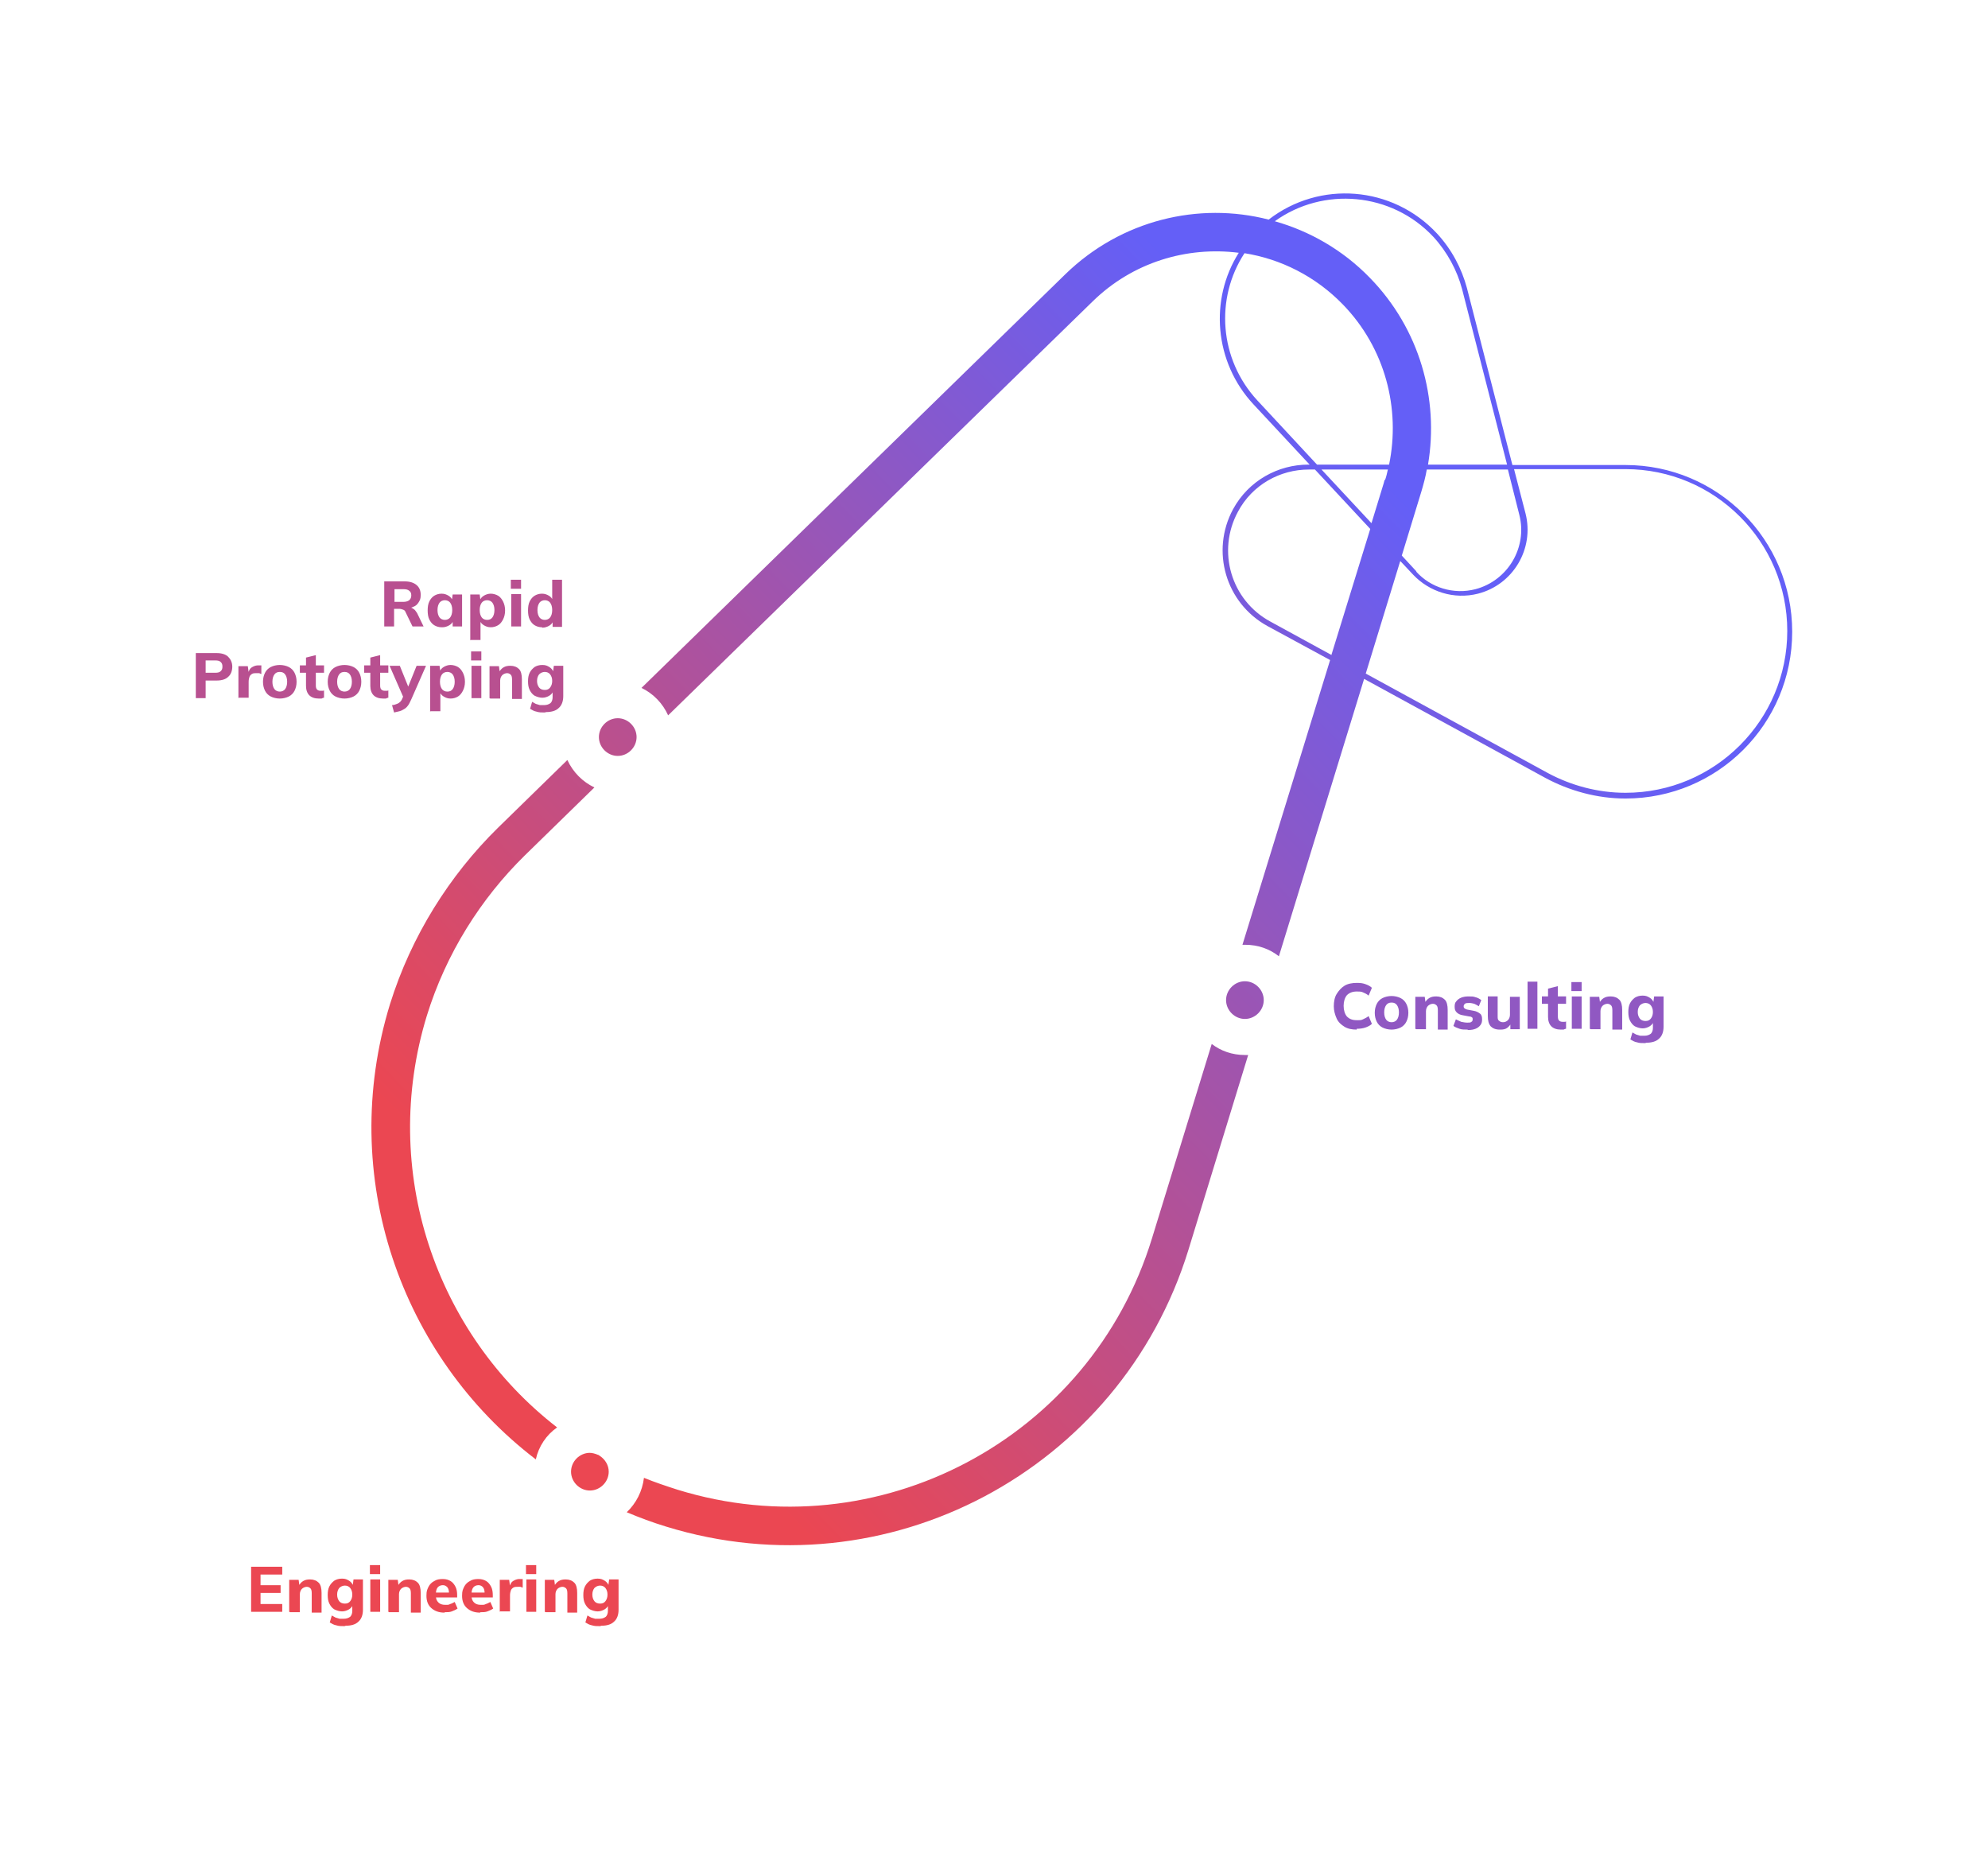 <?xml version="1.0" encoding="UTF-8"?><svg id="Ebene_1" xmlns="http://www.w3.org/2000/svg" xmlns:xlink="http://www.w3.org/1999/xlink" viewBox="0 0 485.3 457.2"><defs><style>.cls-1{fill:#b85090;}.cls-2{fill:#9058c2;}.cls-3{fill:url(#Unbenannter_Verlauf_3);fill-rule:evenodd;}.cls-4{fill:#eb4752;}</style><linearGradient id="Unbenannter_Verlauf_3" x1="-1246.9" y1="3574" x2="-1470.9" y2="3356.2" gradientTransform="translate(1593.3 3699.5) scale(1 -1)" gradientUnits="userSpaceOnUse"><stop offset="0" stop-color="#645ff7"/><stop offset=".9" stop-color="#eb4752"/></linearGradient></defs><path class="cls-4" d="M61.3,393.4v-11h7.6v1.9h-5.3v2.6h4.9v1.9h-4.9v2.7h5.3v1.9h-7.6ZM70.6,393.4v-5.8c0-.3,0-.7,0-1,0-.4,0-.7,0-1h2.3l.2,1.5h-.2c.3-.5.6-.9,1.1-1.2.5-.3,1-.4,1.7-.4.9,0,1.6.3,2.1.8.5.5.7,1.4.7,2.5v4.8h-2.4v-4.7c0-.6-.1-1-.3-1.2-.2-.2-.5-.4-.9-.4s-.9.2-1.2.5c-.3.3-.5.8-.5,1.3v4.4h-2.4ZM84.1,396.9c-.8,0-1.4,0-2-.2-.6-.1-1.1-.4-1.6-.7l.5-1.7c.3.2.6.3.9.5.3.1.7.2,1,.3.4,0,.7,0,1,0,.7,0,1.2-.2,1.6-.5.3-.3.5-.8.5-1.4v-1.6h.2c-.2.5-.5.9-1,1.2-.5.3-1.1.5-1.7.5s-1.3-.2-1.9-.5c-.5-.3-.9-.8-1.2-1.4-.3-.6-.4-1.3-.4-2.1s.1-1.5.4-2.1c.3-.6.7-1,1.2-1.4.5-.3,1.1-.5,1.9-.5s1.2.2,1.7.5c.5.3.8.7,1,1.2h-.1c0,0,.2-1.5.2-1.5h2.3c0,.3,0,.7,0,1,0,.3,0,.7,0,1v5.4c0,1.3-.4,2.3-1.1,2.9-.7.7-1.8,1-3.1,1ZM84.2,391.4c.6,0,1-.2,1.3-.6.3-.4.5-.9.5-1.6s-.2-1.2-.5-1.6c-.3-.4-.8-.6-1.3-.6s-1,.2-1.4.6c-.3.4-.5.9-.5,1.6s.2,1.2.5,1.6c.3.4.8.6,1.4.6ZM90.4,393.4v-7.9h2.4v7.9h-2.4ZM90.3,384.2v-2.2h2.5v2.2h-2.5ZM94.8,393.4v-5.8c0-.3,0-.7,0-1,0-.4,0-.7,0-1h2.3l.2,1.5h-.2c.3-.5.6-.9,1.1-1.2s1-.4,1.7-.4c.9,0,1.6.3,2.1.8.5.5.7,1.4.7,2.5v4.8h-2.4v-4.7c0-.6-.1-1-.3-1.2-.2-.2-.5-.4-.9-.4s-.9.2-1.2.5c-.3.3-.5.8-.5,1.3v4.4h-2.4ZM108.5,393.6c-1.4,0-2.4-.4-3.2-1.1-.8-.7-1.2-1.7-1.2-3s.2-1.5.5-2.2c.3-.6.8-1.1,1.4-1.4.6-.4,1.3-.5,2.1-.5s1.4.2,1.9.5c.5.3.9.8,1.2,1.4.3.6.4,1.3.4,2.1v.5h-5.5v-1.2h3.8l-.3.2c0-.7-.1-1.1-.4-1.5-.3-.3-.6-.5-1.1-.5s-1,.2-1.3.6c-.3.4-.4,1-.4,1.7v.2c0,.8.2,1.3.6,1.7.4.4.9.6,1.7.6s.8,0,1.2-.2c.4-.1.7-.3,1.1-.5l.7,1.6c-.4.3-.9.5-1.4.7-.5.2-1.1.2-1.7.2ZM117.2,393.6c-1.4,0-2.4-.4-3.2-1.1-.8-.7-1.2-1.7-1.2-3s.2-1.5.5-2.2c.3-.6.8-1.1,1.4-1.4.6-.4,1.3-.5,2.1-.5s1.4.2,1.9.5c.5.3.9.8,1.2,1.4.3.6.4,1.3.4,2.1v.5h-5.5v-1.2h3.8l-.3.2c0-.7-.1-1.1-.4-1.5-.3-.3-.6-.5-1.1-.5s-1,.2-1.3.6c-.3.4-.4,1-.4,1.7v.2c0,.8.2,1.3.6,1.7.4.4.9.6,1.7.6s.8,0,1.2-.2c.4-.1.7-.3,1.1-.5l.7,1.6c-.4.3-.9.5-1.4.7-.5.2-1.1.2-1.7.2ZM122,393.4v-5.8c0-.3,0-.7,0-1,0-.4,0-.7,0-1h2.3l.3,2.3h-.4c.1-.6.3-1,.5-1.4.2-.4.5-.6.9-.8.4-.2.8-.3,1.2-.3s.4,0,.5,0c.1,0,.2,0,.3,0v2.1c-.2,0-.4-.2-.6-.2-.1,0-.3,0-.6,0-.4,0-.8,0-1.1.2-.3.2-.5.4-.6.7-.1.3-.2.7-.2,1.2v3.9h-2.4ZM128.5,393.4v-7.9h2.4v7.9h-2.4ZM128.4,384.2v-2.2h2.5v2.2h-2.5ZM133,393.4v-5.8c0-.3,0-.7,0-1,0-.4,0-.7,0-1h2.3l.2,1.5h-.2c.3-.5.6-.9,1.1-1.2s1-.4,1.7-.4c.9,0,1.6.3,2.1.8.5.5.7,1.4.7,2.5v4.8h-2.4v-4.7c0-.6-.1-1-.3-1.2-.2-.2-.5-.4-.9-.4s-.9.2-1.2.5c-.3.3-.5.8-.5,1.3v4.4h-2.4ZM146.5,396.9c-.8,0-1.4,0-2-.2-.6-.1-1.1-.4-1.6-.7l.5-1.7c.3.2.6.3.9.5.3.1.7.2,1,.3.4,0,.7,0,1,0,.7,0,1.2-.2,1.6-.5.3-.3.5-.8.5-1.4v-1.6h.2c-.2.5-.5.9-1,1.2-.5.3-1.1.5-1.7.5s-1.3-.2-1.9-.5c-.5-.3-.9-.8-1.2-1.4s-.4-1.3-.4-2.1.1-1.5.4-2.1c.3-.6.7-1,1.2-1.4.5-.3,1.1-.5,1.9-.5s1.2.2,1.7.5c.5.3.8.7,1,1.2h-.1c0,0,.2-1.5.2-1.5h2.3c0,.3,0,.7,0,1,0,.3,0,.7,0,1v5.4c0,1.3-.4,2.3-1.1,2.9-.7.7-1.8,1-3.1,1ZM146.5,391.4c.6,0,1-.2,1.3-.6.3-.4.5-.9.5-1.6s-.2-1.2-.5-1.6c-.3-.4-.8-.6-1.3-.6s-1,.2-1.4.6c-.3.4-.5.9-.5,1.6s.2,1.2.5,1.6c.3.4.8.6,1.4.6Z"/><path class="cls-2" d="M331.2,251.3c-1.2,0-2.2-.2-3-.7-.8-.5-1.5-1.1-1.9-2-.4-.9-.7-1.9-.7-3s.2-2.2.7-3c.5-.8,1.1-1.5,1.9-2,.8-.5,1.9-.7,3-.7s1.5.1,2.1.3c.6.2,1.2.5,1.6.9l-.8,1.9c-.5-.4-.9-.6-1.4-.8-.4-.2-.9-.2-1.5-.2-1,0-1.8.3-2.4.9-.5.6-.8,1.5-.8,2.6s.3,2,.8,2.6c.6.6,1.3.9,2.4.9s1,0,1.5-.2c.4-.2.9-.4,1.4-.8l.8,1.9c-.4.4-1,.7-1.6.9s-1.3.3-2.1.3ZM339.7,251.3c-.8,0-1.6-.2-2.2-.5-.6-.3-1.1-.8-1.4-1.4-.3-.6-.5-1.3-.5-2.2s.2-1.6.5-2.2c.3-.6.8-1.1,1.4-1.4.6-.3,1.4-.5,2.2-.5s1.6.2,2.2.5,1.1.8,1.4,1.4c.3.6.5,1.3.5,2.2s-.2,1.6-.5,2.2c-.3.6-.8,1.1-1.4,1.4-.6.3-1.4.5-2.2.5ZM339.7,249.5c.5,0,1-.2,1.3-.6.3-.4.5-1,.5-1.8s-.2-1.4-.5-1.8c-.3-.4-.7-.6-1.3-.6s-1,.2-1.3.6c-.3.4-.5,1-.5,1.8s.2,1.4.5,1.8c.3.4.8.6,1.3.6ZM345.5,251.1v-5.8c0-.3,0-.7,0-1,0-.4,0-.7,0-1h2.3l.2,1.5h-.2c.3-.5.6-.9,1.1-1.2.5-.3,1-.4,1.7-.4.9,0,1.6.3,2.1.8.5.5.7,1.4.7,2.5v4.8h-2.4v-4.7c0-.6-.1-1-.3-1.2-.2-.2-.5-.4-.9-.4s-.9.2-1.2.5c-.3.3-.5.8-.5,1.3v4.4h-2.4ZM358.2,251.3c-.7,0-1.4,0-1.9-.2-.6-.2-1.1-.4-1.5-.7l.6-1.6c.4.2.9.4,1.3.6.5.1,1,.2,1.5.2s.8,0,1-.2c.2-.1.3-.3.3-.6s0-.4-.2-.5c-.1-.1-.3-.2-.6-.2l-1.6-.3c-.7-.1-1.2-.4-1.5-.7-.4-.4-.5-.8-.5-1.4s.1-1,.4-1.3c.3-.4.7-.7,1.2-.9.5-.2,1.1-.3,1.8-.3s1.2,0,1.7.2c.5.1,1,.4,1.4.7l-.6,1.5c-.3-.2-.7-.4-1.1-.6-.4-.1-.8-.2-1.2-.2s-.9,0-1.1.2c-.2.2-.3.4-.3.6s0,.3.2.5c.1.1.3.2.6.3l1.6.3c.7.1,1.2.4,1.6.7.4.3.5.8.5,1.4s-.1,1-.4,1.4c-.3.4-.7.7-1.2.9-.5.2-1.1.3-1.8.3ZM366.1,251.3c-1,0-1.7-.3-2.2-.8-.5-.6-.7-1.4-.7-2.5v-4.8h2.4v4.8c0,.5,0,.9.3,1.1.2.2.5.4,1,.4s.9-.2,1.2-.5c.3-.3.5-.8.5-1.3v-4.4h2.4v7.9h-2.3v-1.5h.2c-.2.5-.6.9-1,1.2-.4.3-1,.4-1.6.4ZM372.9,251.1v-11.5h2.4v11.5h-2.4ZM381,251.3c-1,0-1.8-.3-2.3-.8-.5-.5-.8-1.3-.8-2.3v-3.2h-1.5v-1.8h1.5v-1.9l2.4-.6v2.5h2v1.8h-2v3.1c0,.5.1.8.3,1,.2.2.5.3.8.3s.4,0,.5,0c.1,0,.3,0,.4-.1v1.8c-.2,0-.4.1-.6.2-.2,0-.4,0-.6,0ZM383.7,251.1v-7.9h2.4v7.9h-2.4ZM383.6,241.9v-2.2h2.5v2.2h-2.5ZM388.1,251.1v-5.8c0-.3,0-.7,0-1,0-.4,0-.7,0-1h2.3l.2,1.5h-.2c.3-.5.6-.9,1.1-1.2.5-.3,1-.4,1.7-.4.9,0,1.6.3,2.1.8.5.5.7,1.4.7,2.5v4.8h-2.4v-4.7c0-.6-.1-1-.3-1.2-.2-.2-.5-.4-.9-.4s-.9.2-1.2.5c-.3.3-.5.8-.5,1.3v4.4h-2.4ZM401.6,254.6c-.8,0-1.4,0-2-.2-.6-.1-1.1-.4-1.6-.7l.5-1.7c.3.2.6.3.9.5.3.1.7.2,1,.3.4,0,.7,0,1,0,.7,0,1.2-.2,1.6-.5.3-.3.5-.8.5-1.4v-1.6h.2c-.2.5-.5.9-1,1.2-.5.3-1.1.5-1.7.5s-1.3-.2-1.9-.5c-.5-.3-.9-.8-1.2-1.4-.3-.6-.4-1.3-.4-2.1s.1-1.5.4-2.1c.3-.6.7-1,1.2-1.4.5-.3,1.1-.5,1.9-.5s1.2.2,1.7.5c.5.3.8.7,1,1.2h-.1c0,0,.2-1.5.2-1.5h2.3c0,.3,0,.7,0,1,0,.3,0,.7,0,1v5.4c0,1.3-.4,2.3-1.1,2.9-.7.7-1.8,1-3.1,1ZM401.7,249.2c.6,0,1-.2,1.3-.6.3-.4.5-.9.5-1.6s-.2-1.2-.5-1.6c-.3-.4-.8-.6-1.3-.6s-1,.2-1.4.6c-.3.4-.5.9-.5,1.6s.2,1.2.5,1.6c.3.4.8.6,1.4.6Z"/><path class="cls-1" d="M93.8,152.9v-11h5c1.2,0,2.2.3,2.9.9.7.6,1,1.4,1,2.4s-.2,1.3-.5,1.8c-.3.5-.7.9-1.3,1.1-.6.3-1.2.4-2,.4l.2-.3h.6c.4,0,.8.1,1.2.4.4.2.6.6.9,1l1.6,3.3h-2.7l-1.7-3.5c-.1-.3-.3-.5-.6-.6-.3-.1-.6-.2-.9-.2h-1.3v4.3h-2.4ZM96.3,146.9h2.1c.6,0,1.1-.1,1.5-.4.3-.3.5-.6.5-1.2s-.2-.9-.5-1.1c-.3-.3-.8-.4-1.5-.4h-2.1v3.1ZM107.8,153.1c-.7,0-1.3-.2-1.8-.5-.5-.3-.9-.8-1.2-1.4s-.4-1.4-.4-2.2.1-1.6.4-2.2.7-1.1,1.2-1.4c.5-.3,1.1-.5,1.8-.5s1.2.2,1.7.5c.5.3.8.7,1,1.2h-.2l.2-1.5h2.3c0,.3,0,.7,0,1,0,.3,0,.7,0,1v5.8h-2.3v-1.5s.2,0,.2,0c-.2.5-.5.9-1,1.2s-1.1.5-1.7.5ZM108.6,151.3c.5,0,1-.2,1.3-.6.3-.4.5-1,.5-1.8s-.2-1.4-.5-1.8c-.3-.4-.8-.6-1.3-.6s-1,.2-1.3.6c-.3.4-.5,1-.5,1.8s.2,1.4.5,1.8c.3.4.8.6,1.3.6ZM114.8,156.3v-9.2c0-.3,0-.7,0-1,0-.4,0-.7,0-1h2.3l.2,1.5h-.2c.2-.5.5-.9,1-1.2.5-.3,1.1-.5,1.7-.5s1.3.2,1.8.5c.5.3.9.8,1.2,1.4.3.6.5,1.3.5,2.2s-.2,1.6-.5,2.2c-.3.6-.7,1.1-1.2,1.4-.5.3-1.1.5-1.8.5s-1.2-.2-1.7-.5c-.5-.3-.8-.7-1-1.2h.2v4.8h-2.4ZM118.9,151.3c.6,0,1-.2,1.3-.6.3-.4.5-1,.5-1.8s-.2-1.4-.5-1.8c-.3-.4-.8-.6-1.3-.6s-1,.2-1.3.6c-.3.4-.5,1-.5,1.8s.2,1.4.5,1.8c.3.4.8.6,1.3.6ZM124.8,152.9v-7.9h2.4v7.9h-2.4ZM124.7,143.7v-2.2h2.5v2.2h-2.5ZM132.3,153.1c-.7,0-1.3-.2-1.8-.5-.5-.3-.9-.8-1.2-1.4-.3-.6-.4-1.4-.4-2.2s.1-1.6.4-2.2c.3-.6.7-1.1,1.2-1.4.5-.3,1.1-.5,1.8-.5s1.2.2,1.7.5c.5.3.8.7,1,1.2h-.2v-5.1h2.4v11.5h-2.3v-1.5h.2c-.2.5-.5.9-1,1.2-.5.3-1.1.5-1.7.5ZM133,151.3c.5,0,1-.2,1.3-.6.3-.4.5-1,.5-1.8s-.2-1.4-.5-1.8c-.3-.4-.8-.6-1.3-.6s-1,.2-1.3.6c-.3.4-.5,1-.5,1.8s.2,1.4.5,1.8c.3.4.8.6,1.3.6ZM47.8,170.4v-11h5.1c1.2,0,2.2.3,2.8.9.6.6,1,1.4,1,2.4s-.3,1.9-1,2.5c-.6.6-1.6.9-2.8.9h-2.7v4.3h-2.4ZM50.2,164.2h2.4c.6,0,1-.1,1.3-.4.3-.3.4-.6.4-1.1s-.1-.8-.4-1.1c-.3-.3-.7-.4-1.3-.4h-2.4v2.9ZM58.2,170.4v-5.8c0-.3,0-.7,0-1,0-.4,0-.7,0-1h2.3l.3,2.3h-.4c.1-.6.3-1,.5-1.4.2-.4.5-.6.9-.8.4-.2.8-.3,1.2-.3s.4,0,.5,0c.1,0,.2,0,.3,0v2.1c-.2,0-.4-.2-.6-.2-.1,0-.3,0-.6,0-.4,0-.8,0-1.1.2-.3.2-.5.4-.6.7-.1.3-.2.7-.2,1.2v3.9h-2.4ZM68.3,170.5c-.8,0-1.6-.2-2.2-.5-.6-.3-1.1-.8-1.4-1.4-.3-.6-.5-1.3-.5-2.2s.2-1.6.5-2.2c.3-.6.8-1.1,1.4-1.4.6-.3,1.4-.5,2.2-.5s1.6.2,2.2.5,1.1.8,1.4,1.4c.3.6.5,1.3.5,2.2s-.2,1.6-.5,2.2c-.3.6-.8,1.1-1.4,1.4-.6.3-1.4.5-2.2.5ZM68.3,168.8c.5,0,1-.2,1.3-.6.3-.4.5-1,.5-1.8s-.2-1.4-.5-1.8c-.3-.4-.7-.6-1.3-.6s-1,.2-1.3.6c-.3.4-.5,1-.5,1.8s.2,1.4.5,1.8c.3.4.8.6,1.3.6ZM77.8,170.5c-1,0-1.8-.3-2.3-.8-.5-.5-.8-1.3-.8-2.3v-3.2h-1.5v-1.8h1.5v-1.9l2.4-.6v2.5h2v1.8h-2v3.1c0,.5.1.8.3,1,.2.2.5.3.8.3s.4,0,.5,0c.1,0,.3,0,.4-.1v1.8c-.2,0-.4.1-.6.2-.2,0-.4,0-.6,0ZM84.1,170.5c-.8,0-1.6-.2-2.2-.5-.6-.3-1.1-.8-1.4-1.4-.3-.6-.5-1.3-.5-2.2s.2-1.6.5-2.2c.3-.6.8-1.1,1.4-1.4.6-.3,1.4-.5,2.2-.5s1.6.2,2.2.5,1.1.8,1.4,1.4c.3.6.5,1.3.5,2.2s-.2,1.6-.5,2.2c-.3.6-.8,1.1-1.4,1.4-.6.3-1.4.5-2.2.5ZM84.1,168.8c.5,0,1-.2,1.3-.6.3-.4.5-1,.5-1.8s-.2-1.4-.5-1.8c-.3-.4-.7-.6-1.3-.6s-1,.2-1.3.6c-.3.4-.5,1-.5,1.8s.2,1.4.5,1.8c.3.4.8.6,1.3.6ZM93.5,170.5c-1,0-1.8-.3-2.3-.8-.5-.5-.8-1.3-.8-2.3v-3.2h-1.5v-1.8h1.5v-1.9l2.4-.6v2.5h2v1.8h-2v3.1c0,.5.1.8.3,1,.2.2.5.3.8.3s.4,0,.5,0c.1,0,.3,0,.4-.1v1.8c-.2,0-.4.1-.6.2-.2,0-.4,0-.6,0ZM96.2,173.9l-.5-1.8c.5,0,.9-.2,1.2-.3.3-.1.6-.3.8-.5.2-.2.4-.5.5-.8l.4-.9v.9c0,0-3.5-8-3.5-8h2.5l2.3,5.7h-.5l2.3-5.7h2.3l-3.6,8.2c-.3.6-.5,1.1-.8,1.5-.3.4-.6.7-1,.9-.3.2-.7.4-1.1.5-.4.1-.9.2-1.3.3ZM105,173.7v-9.2c0-.3,0-.7,0-1,0-.4,0-.7,0-1h2.3l.2,1.5h-.2c.2-.5.5-.9,1-1.2.5-.3,1.1-.5,1.7-.5s1.3.2,1.8.5c.5.3.9.8,1.2,1.4.3.6.5,1.3.5,2.2s-.2,1.6-.5,2.2c-.3.6-.7,1.1-1.2,1.4-.5.3-1.1.5-1.8.5s-1.2-.2-1.7-.5c-.5-.3-.8-.7-1-1.2h.2v4.8h-2.4ZM109.2,168.8c.6,0,1-.2,1.3-.6.3-.4.5-1,.5-1.8s-.2-1.4-.5-1.8c-.3-.4-.8-.6-1.3-.6s-1,.2-1.3.6c-.3.4-.5,1-.5,1.8s.2,1.4.5,1.8c.3.4.8.6,1.3.6ZM115.1,170.4v-7.9h2.4v7.9h-2.4ZM115,161.2v-2.2h2.5v2.2h-2.5ZM119.5,170.4v-5.8c0-.3,0-.7,0-1,0-.4,0-.7,0-1h2.3l.2,1.5h-.2c.3-.5.6-.9,1.1-1.2.5-.3,1-.4,1.7-.4.9,0,1.6.3,2.1.8.5.5.7,1.4.7,2.5v4.8h-2.4v-4.7c0-.6-.1-1-.3-1.2-.2-.2-.5-.4-.9-.4s-.9.2-1.2.5c-.3.3-.5.8-.5,1.3v4.4h-2.4ZM133,173.9c-.8,0-1.4,0-2-.2-.6-.1-1.1-.4-1.6-.7l.5-1.7c.3.2.6.3.9.5.3.1.7.2,1,.3.4,0,.7,0,1,0,.7,0,1.2-.2,1.6-.5.3-.3.5-.8.5-1.4v-1.6h.2c-.2.5-.5.9-1,1.2-.5.3-1.1.5-1.7.5s-1.3-.2-1.9-.5c-.5-.3-.9-.8-1.2-1.4-.3-.6-.4-1.3-.4-2.1s.1-1.5.4-2.1c.3-.6.7-1,1.2-1.4.5-.3,1.1-.5,1.9-.5s1.2.2,1.7.5c.5.3.8.7,1,1.2h-.1c0,0,.2-1.5.2-1.5h2.3c0,.3,0,.7,0,1,0,.3,0,.7,0,1v5.4c0,1.3-.4,2.3-1.1,2.9-.7.7-1.8,1-3.1,1ZM133,168.4c.6,0,1-.2,1.3-.6.3-.4.5-.9.5-1.6s-.2-1.2-.5-1.6c-.3-.4-.8-.6-1.3-.6s-1,.2-1.4.6c-.3.4-.5.9-.5,1.6s.2,1.2.5,1.6c.3.4.8.6,1.4.6Z"/><path class="cls-3" d="M303.3,230.6l21.4-69.5-15.3-8.3c-10.2-5.6-13.9-18.3-8.4-28.5,3.8-7,11-10.9,18.4-10.9h.3l-13.7-14.7c-9.6-10.3-10.8-25.6-3.6-37-12.7-1.6-25.9,2.3-35.7,11.9l-6.5-6.7,6.5,6.7-103.6,101c-1.3-2.9-3.6-5.3-6.5-6.7l103.5-101c13.6-13.2,32.5-17.7,49.6-13.3,12.4-9.6,30.2-8.3,41.1,3.4,3.6,3.9,6,8.5,7.3,13.3h0s11.1,43.2,11.1,43.2h27.6c22.5,0,40.7,18.2,40.7,40.7,0,22.5-18.2,40.7-40.7,40.7-7,0-13.7-1.9-19.5-5l-44.3-24.2-20.8,67.7c-2.3-1.8-5.1-2.8-8.2-2.8s-.5,0-.7,0ZM295.8,254.8l-14.6,47.5,8.9,2.7-8.9-2.7c-15,48.9-66.9,76.4-115.8,61.3-2.8-.9-5.5-1.8-8.2-2.9-.4,3.3-1.9,6.2-4.2,8.4,3.1,1.3,6.3,2.5,9.6,3.5,53.8,16.6,110.9-13.7,127.5-67.5l14.6-47.6c-.3,0-.5,0-.8,0-3.1,0-5.9-1-8.1-2.7ZM95.2,245.1c-12.9,42,2.6,85.9,35.6,111.1.7-3.2,2.6-6,5.2-7.8-29.6-22.9-43.4-62.6-31.8-100.5,4.7-15.2,13.2-28.6,23.9-39.1h0s17-16.6,17-16.6c-2.9-1.4-5.2-3.7-6.6-6.7l-17,16.6c-11.7,11.5-21.1,26.3-26.3,43ZM143.9,354.6c.7,0,1.4.2,2.1.5.2,0,.3.2.5.3,1.2.8,2.1,2.2,2.1,3.8,0,2.5-2.1,4.6-4.6,4.6s-4.6-2.1-4.6-4.6,2.1-4.6,4.6-4.6ZM341.8,137l-8.4,27.4,44.5,24.3h0c5.6,3,12.1,4.8,18.9,4.8,21.8,0,39.5-17.7,39.5-39.5,0-21.8-17.7-39.5-39.5-39.5h-27.2s2.8,10.8,2.8,10.8c2.2,8.6-3,17.4-11.6,19.6-5.9,1.5-11.9-.5-15.8-4.6h0s-3.1-3.3-3.1-3.3ZM325,159.9l9.5-30.8-13.5-14.5h-1.5c-7,0-13.8,3.7-17.3,10.3-5.2,9.6-1.7,21.6,7.9,26.8l15,8.2ZM345.8,139.5l-3.6-3.9,4.8-15.7h0c.5-1.7,1-3.5,1.3-5.3h19.8s2.8,11.1,2.8,11.1c2,7.9-2.8,16-10.7,18.1-5.4,1.4-11-.4-14.5-4.3h0ZM338.1,117.2c.3-.8.5-1.7.7-2.6h-16.2s12.2,13.1,12.2,13.1l3-9.8.2-.8ZM367.9,113.4h-19.3c2.7-16-2-33.1-14.2-45.6-6.6-6.8-14.7-11.4-23.2-13.8,11.8-8.5,28.5-7.1,38.7,3.8,3.4,3.7,5.8,8.2,7,12.7h0s11,42.9,11,42.9ZM327.8,74.3c-6.7-6.9-15.2-11.1-24-12.5-7.2,11-6.2,25.9,3.2,36l14.5,15.6h17.6c2.8-13.6-.9-28.4-11.3-39.1ZM155.4,179.9c0,2.5-2.1,4.6-4.6,4.6s-4.6-2.1-4.6-4.6,2.1-4.6,4.6-4.6,4.6,2.1,4.6,4.6ZM308.5,244.1c0,2.5-2.1,4.6-4.6,4.6s-4.6-2.1-4.6-4.6,2.1-4.6,4.6-4.6,4.6,2.1,4.6,4.6Z"/></svg>